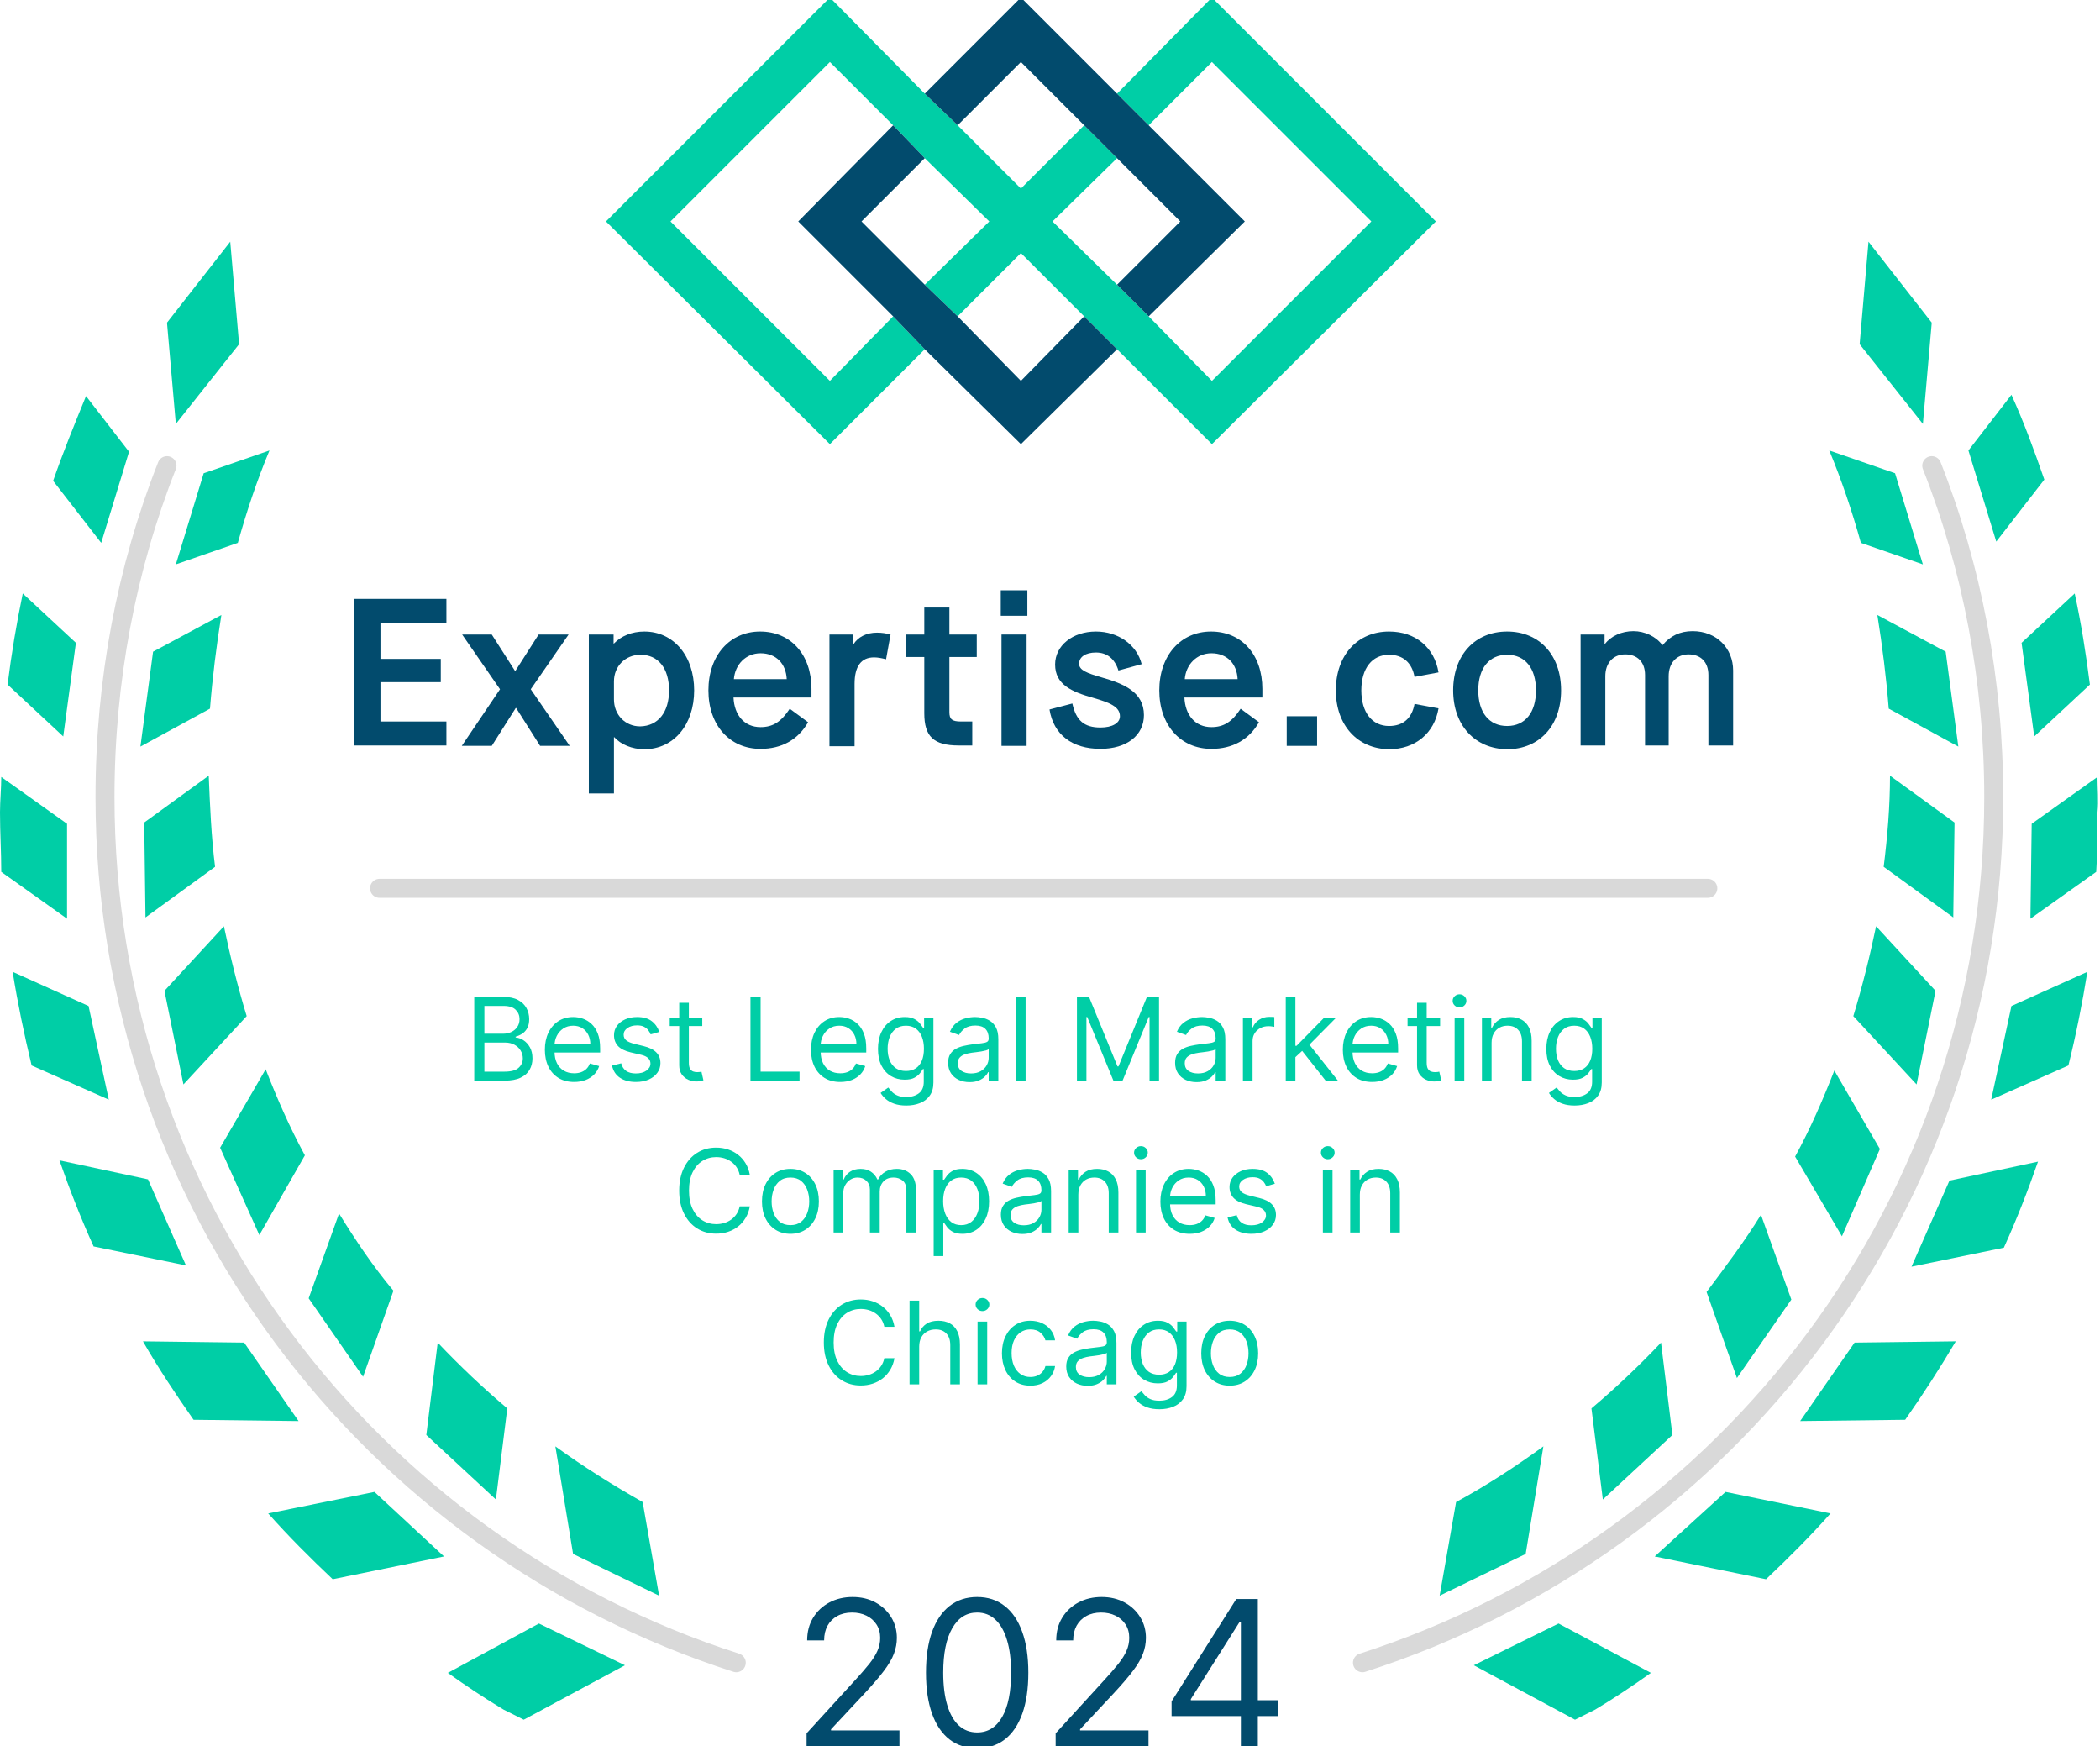 <?xml version="1.0" encoding="UTF-8"?> <svg xmlns="http://www.w3.org/2000/svg" width="332" height="276" viewBox="0 0 332 276" fill="none"><g clip-path="url(#clip0_9887_6162)"><path opacity="0.15" d="M60 140.4H270" stroke="black" stroke-width="3" stroke-linecap="round"></path><path opacity="0.15" d="M26.4 73.6C20 89.8 16.6 107.6 16.6 126C16.6 190 58.4 244.2 116.4 262.8" stroke="black" stroke-width="3" stroke-miterlimit="10" stroke-linecap="round"></path><path opacity="0.15" d="M305.4 73.6C311.8 89.8 315.2 107.6 315.2 126C315.2 190 273.4 244.2 215.4 262.8" stroke="black" stroke-width="3" stroke-miterlimit="10" stroke-linecap="round"></path><path d="M37.8 54.4L36.4 38.2L26.4 51L27.8 67L37.8 54.4Z" fill="#00CEA6"></path><path d="M20.4 71.4L13.6 62.6C11.8 67 10 71.4 8.4 76L16 85.8L20.4 71.4Z" fill="#00CEA6"></path><path d="M27.801 89.2L37.601 85.8C39.001 80.8 40.601 76 42.601 71.2L32.201 74.8L27.801 89.2Z" fill="#00CEA6"></path><path d="M11.999 101.6L3.599 93.8C2.599 98.6 1.799 103.4 1.199 108.2L9.999 116.4L11.999 101.6Z" fill="#00CEA6"></path><path d="M34.999 97.2L24.199 103L22.199 118L33.199 112C33.599 107 34.199 102.2 34.999 97.2Z" fill="#00CEA6"></path><path d="M10.6 130.2L0.2 122.8C0.2 124.6 0 126.6 0 128.4C0 131.6 0.2 134.6 0.2 137.8L10.6 145.2V130.2Z" fill="#00CEA6"></path><path d="M22.801 130L23.001 145L34.001 137C33.401 132.2 33.201 127.4 33.001 122.6L22.801 130Z" fill="#00CEA6"></path><path d="M14 159L2 153.6C2.8 158.6 3.8 163.4 5 168.4L17.2 173.8L14 159Z" fill="#00CEA6"></path><path d="M39 160.6C37.6 156 36.4 151.2 35.4 146.4L26 156.6L29 171.4L39 160.6Z" fill="#00CEA6"></path><path d="M23.4 186.4L9.4 183.4C11 188 12.8 192.6 14.8 197L29.4 200L23.4 186.4Z" fill="#00CEA6"></path><path d="M48.201 182.6C45.801 178.2 43.801 173.6 42.001 169L34.801 181.4L41.001 195.2L48.201 182.6Z" fill="#00CEA6"></path><path d="M38.6 212.2L22.6 212C25 216.2 27.8 220.4 30.6 224.4L47.2 224.6L38.6 212.2Z" fill="#00CEA6"></path><path d="M62.201 204C59.001 200.2 56.201 196 53.601 191.8L48.801 205.2L57.401 217.6L62.201 204Z" fill="#00CEA6"></path><path d="M42.4 239.2C45.6 242.8 49 246.2 52.6 249.6L70.2 246L59.2 235.8L42.4 239.2Z" fill="#00CEA6"></path><path d="M80.2 222.6C76.4 219.4 72.6 215.8 69.2 212.2L67.4 226.8L78.4 237L80.2 222.6Z" fill="#00CEA6"></path><path d="M70.801 264.4C73.601 266.4 76.601 268.4 79.601 270.2L82.801 271.8L98.801 263.2L85.201 256.6L70.801 264.4Z" fill="#00CEA6"></path><path d="M87.801 228.6L90.601 245.6L104.201 252.2L101.601 237.4C97.001 234.8 92.201 231.8 87.801 228.6Z" fill="#00CEA6"></path><path d="M305.4 51L295.4 38.2L294 54.4L304 67L305.4 51Z" fill="#00CEA6"></path><path d="M323.199 75.8C321.599 71.2 319.999 66.8 317.999 62.4L311.199 71.2L315.599 85.6L323.199 75.8Z" fill="#00CEA6"></path><path d="M303.999 89.2L299.599 74.8L289.199 71.2C291.199 76 292.799 80.8 294.199 85.8L303.999 89.2Z" fill="#00CEA6"></path><path d="M321.6 116.4L330.4 108.2C329.8 103.4 329 98.4 328 93.8L319.6 101.6L321.6 116.4Z" fill="#00CEA6"></path><path d="M298.601 112L309.601 118L307.601 103L296.801 97.2C297.601 102.2 298.201 107 298.601 112Z" fill="#00CEA6"></path><path d="M331.6 122.8L321.2 130.2L321 145.2L331.4 137.8C331.6 134.8 331.6 131.6 331.6 128.4C331.8 126.6 331.6 124.6 331.6 122.8Z" fill="#00CEA6"></path><path d="M309.001 130L298.801 122.6C298.801 127.4 298.401 132.2 297.801 137L308.801 145L309.001 130Z" fill="#00CEA6"></path><path d="M314.801 173.8L327.001 168.4C328.201 163.6 329.201 158.6 330.001 153.6L318.001 159L314.801 173.8Z" fill="#00CEA6"></path><path d="M293 160.6L303 171.4L306 156.6L296.6 146.4C295.6 151.2 294.4 156 293 160.6Z" fill="#00CEA6"></path><path d="M302.199 200.2L316.799 197.2C318.799 192.8 320.599 188.2 322.199 183.6L308.199 186.6L302.199 200.2Z" fill="#00CEA6"></path><path d="M297.201 181.6L290.001 169.2C288.201 173.8 286.201 178.4 283.801 182.8L291.201 195.4L297.201 181.6Z" fill="#00CEA6"></path><path d="M284.6 224.6L301.2 224.4C304 220.4 306.6 216.4 309.2 212L293.2 212.2L284.6 224.6Z" fill="#00CEA6"></path><path d="M283.201 205.4L278.401 192C275.801 196.2 272.801 200.2 269.801 204.2L274.601 217.8L283.201 205.4Z" fill="#00CEA6"></path><path d="M261.6 246L279.2 249.6C282.8 246.2 286.2 242.8 289.4 239.2L272.8 235.8L261.6 246Z" fill="#00CEA6"></path><path d="M253.4 237L264.4 226.8L262.6 212.2C259.2 215.8 255.4 219.4 251.6 222.6L253.4 237Z" fill="#00CEA6"></path><path d="M233 263.2L249 271.8L252.2 270.2C255.2 268.4 258.2 266.4 261 264.4L246.4 256.6L233 263.2Z" fill="#00CEA6"></path><path d="M244 228.6C239.6 231.8 235 234.8 230.2 237.4L227.6 252.2L241.2 245.6L244 228.6Z" fill="#00CEA6"></path><path d="M227.001 35L191.601 -0.4L176.601 14.8L181.601 19.8L191.601 9.8L216.801 35L191.601 60.2L181.601 50L176.601 45L166.401 35L176.601 25L171.401 19.8L161.401 29.8L151.401 19.8L146.201 14.8L131.201 -0.4L95.801 35L131.201 70.2L146.201 55.2L141.201 50L131.201 60.2L106.001 35L131.201 9.8L141.201 19.8L146.201 25L156.401 35L146.201 45L151.401 50L161.401 40L171.401 50L176.601 55.2L191.601 70.2L227.001 35Z" fill="#00CEA6"></path><path d="M161.401 9.8L171.401 19.8L176.601 25L186.601 35L176.601 45L181.601 50L196.801 35L181.601 19.8L176.601 14.8L161.401 -0.4L146.201 14.8L151.401 19.8L161.401 9.8ZM171.401 50L161.401 60.2L151.401 50L146.201 45L136.201 35L146.201 25L141.201 19.8L126.201 35L141.201 50L146.201 55.2L161.401 70.2L176.601 55.2L171.401 50Z" fill="#024B6D"></path><path d="M56 94.658H70.575V98.449H60.148V104.139H69.686V107.812H60.148V114.034H70.575V117.826H56" fill="#024B6D"></path><path d="M79.049 108.937L73.063 100.287H77.746L81.419 106.035H81.48L85.153 100.287H89.894L83.908 108.937L90.072 117.886H85.389L81.598 111.9H81.537L77.746 117.886H73.006" fill="#024B6D"></path><path d="M105.774 109.115C105.774 105.62 104.054 103.486 101.27 103.486C98.839 103.486 97.061 105.324 97.061 107.694V110.537C97.061 112.967 98.839 114.805 101.209 114.805C104.054 114.745 105.774 112.553 105.774 109.115ZM93.092 100.287H97.004V101.708H97.061C98.189 100.523 99.906 99.813 101.862 99.813C106.485 99.813 109.744 103.664 109.744 109.115C109.744 114.566 106.485 118.418 101.862 118.418C99.906 118.418 98.128 117.647 97.122 116.522H97.061V125.411H93.092" fill="#024B6D"></path><path d="M124.379 107.338C124.261 104.907 122.719 103.25 120.231 103.25C117.921 103.25 116.201 105.028 116.023 107.338H124.379ZM111.996 109.115C111.996 103.604 115.373 99.813 120.171 99.813C125.032 99.813 128.291 103.486 128.291 108.879V110.24H115.965C116.083 113.027 117.683 114.923 120.231 114.923C122.187 114.923 123.49 114.092 124.854 112.018L127.756 114.152C126.157 116.937 123.551 118.36 120.231 118.36C115.373 118.36 111.996 114.627 111.996 109.115Z" fill="#024B6D"></path><path d="M131.133 100.287H134.867V101.827H134.927C135.637 100.702 136.941 99.991 138.658 99.991C139.429 99.991 140.14 100.109 140.792 100.287L140.082 104.197C139.371 104.019 138.779 103.9 138.186 103.9C136.17 103.9 135.103 105.264 135.103 108.109V117.944H131.133" fill="#024B6D"></path><path d="M150.094 103.843V112.553C150.094 113.678 150.509 114.034 151.933 114.034H153.71V117.825H151.576C147.606 117.825 146.125 116.404 146.125 112.731V103.843H143.223V100.287H146.125V96.019H150.094V100.287H154.421V103.843" fill="#024B6D"></path><path d="M158.333 100.287H162.302V117.886H158.333V100.287ZM158.215 93.295H162.42V97.325H158.215V93.295Z" fill="#024B6D"></path><path d="M165.92 112.136L169.532 111.189C170.124 113.856 171.37 114.983 173.976 114.983C175.872 114.983 177.056 114.27 177.056 113.205C177.056 111.724 175.518 111.071 172.852 110.301C169.474 109.354 166.808 108.227 166.808 105.025C166.808 102.063 169.532 99.813 173.266 99.813C176.76 99.813 179.724 101.887 180.494 104.968L176.82 105.974C176.228 104.079 174.982 103.13 173.266 103.13C171.606 103.13 170.6 103.84 170.6 104.907C170.6 105.914 171.844 106.389 174.094 107.041C177.65 108.048 180.85 109.354 180.85 113.025C180.85 116.226 178.124 118.358 173.976 118.358C169.474 118.358 166.57 116.108 165.92 112.136Z" fill="#024B6D"></path><path d="M195.663 107.338C195.545 104.907 194.005 103.25 191.515 103.25C189.205 103.25 187.485 105.028 187.307 107.338H195.663ZM183.279 109.115C183.279 103.604 186.657 99.813 191.455 99.813C196.317 99.813 199.575 103.486 199.575 108.879V110.24H187.251C187.367 113.027 188.967 114.923 191.515 114.923C193.471 114.923 194.775 114.092 196.139 112.018L199.041 114.152C197.441 116.937 194.835 118.36 191.515 118.36C186.657 118.36 183.279 114.627 183.279 109.115Z" fill="#024B6D"></path><path d="M203.426 117.886H208.226V113.203H203.426V117.886Z" fill="#024B6D"></path><path d="M211.189 109.115C211.189 103.546 214.625 99.813 219.601 99.813C223.811 99.813 226.773 102.361 227.423 106.271L223.631 106.981C223.217 104.731 221.793 103.486 219.601 103.486C216.935 103.486 215.219 105.62 215.219 109.115C215.219 112.611 216.935 114.745 219.601 114.745C221.855 114.745 223.217 113.499 223.631 111.25L227.423 111.96C226.773 115.87 223.749 118.418 219.601 118.418C214.625 118.36 211.189 114.627 211.189 109.115Z" fill="#024B6D"></path><path d="M242.83 109.115C242.83 105.62 241.114 103.486 238.268 103.486C235.424 103.486 233.706 105.62 233.706 109.115C233.706 112.611 235.424 114.745 238.268 114.745C241.114 114.745 242.83 112.611 242.83 109.115ZM229.736 109.115C229.736 103.546 233.172 99.813 238.268 99.813C243.366 99.813 246.8 103.546 246.8 109.115C246.8 114.684 243.366 118.418 238.268 118.418C233.172 118.36 229.736 114.627 229.736 109.115Z" fill="#024B6D"></path><path d="M249.943 100.287H253.675V101.769H253.737C254.683 100.523 256.403 99.753 258.237 99.753C260.015 99.753 261.793 100.584 262.801 101.945H262.861C264.045 100.523 265.587 99.753 267.601 99.753C271.393 99.753 274.001 102.479 274.001 105.974V117.826H270.089V106.685C270.089 104.611 268.847 103.426 266.949 103.426C265.053 103.426 263.809 104.789 263.809 106.863V117.826H260.075V106.685C260.075 104.611 258.831 103.426 256.935 103.426C255.039 103.426 253.793 104.789 253.793 106.863V117.826H249.885V100.287" fill="#024B6D"></path><path d="M74.977 170.8V157.564H79.604C80.526 157.564 81.287 157.723 81.886 158.042C82.484 158.357 82.93 158.781 83.223 159.315C83.516 159.845 83.663 160.433 83.663 161.08C83.663 161.648 83.562 162.118 83.359 162.489C83.161 162.859 82.898 163.152 82.571 163.368C82.248 163.583 81.896 163.742 81.517 163.846V163.975C81.922 164.001 82.329 164.143 82.739 164.402C83.148 164.66 83.491 165.031 83.766 165.513C84.042 165.996 84.18 166.586 84.18 167.284C84.18 167.948 84.029 168.545 83.728 169.075C83.426 169.604 82.95 170.025 82.299 170.335C81.649 170.645 80.802 170.8 79.759 170.8H74.977ZM76.579 169.378H79.759C80.806 169.378 81.549 169.176 81.989 168.771C82.433 168.361 82.655 167.866 82.655 167.284C82.655 166.836 82.54 166.422 82.312 166.043C82.084 165.66 81.758 165.354 81.336 165.126C80.914 164.893 80.414 164.777 79.837 164.777H76.579V169.378ZM76.579 163.381H79.552C80.035 163.381 80.47 163.286 80.858 163.096C81.25 162.907 81.56 162.639 81.789 162.295C82.021 161.95 82.138 161.545 82.138 161.08C82.138 160.498 81.935 160.005 81.53 159.6C81.125 159.19 80.483 158.986 79.604 158.986H76.579V163.381Z" fill="#00CEA6"></path><path d="M90.769 171.007C89.812 171.007 88.987 170.796 88.294 170.374C87.604 169.947 87.072 169.352 86.697 168.59C86.327 167.823 86.141 166.931 86.141 165.914C86.141 164.897 86.327 164.001 86.697 163.225C87.072 162.446 87.594 161.838 88.261 161.403C88.934 160.963 89.718 160.744 90.614 160.744C91.131 160.744 91.642 160.83 92.146 161.002C92.65 161.174 93.109 161.455 93.522 161.842C93.936 162.226 94.266 162.734 94.511 163.368C94.757 164.001 94.88 164.781 94.88 165.707V166.354H87.227V165.035H93.328C93.328 164.475 93.216 163.975 92.992 163.536C92.773 163.096 92.458 162.749 92.049 162.495C91.644 162.241 91.165 162.114 90.614 162.114C90.006 162.114 89.481 162.265 89.037 162.566C88.597 162.863 88.259 163.251 88.022 163.73C87.785 164.208 87.667 164.721 87.667 165.268V166.147C87.667 166.896 87.796 167.532 88.055 168.053C88.317 168.57 88.681 168.965 89.147 169.236C89.612 169.503 90.153 169.637 90.769 169.637C91.17 169.637 91.532 169.581 91.855 169.469C92.182 169.352 92.465 169.18 92.701 168.952C92.939 168.719 93.122 168.43 93.251 168.086L94.725 168.499C94.569 168.999 94.309 169.439 93.942 169.818C93.576 170.193 93.124 170.486 92.585 170.697C92.047 170.904 91.441 171.007 90.769 171.007Z" fill="#00CEA6"></path><path d="M104.232 163.096L102.861 163.484C102.775 163.256 102.648 163.034 102.48 162.818C102.316 162.599 102.092 162.418 101.808 162.275C101.524 162.133 101.16 162.062 100.716 162.062C100.108 162.062 99.602 162.202 99.197 162.482C98.796 162.758 98.596 163.109 98.596 163.536C98.596 163.915 98.734 164.214 99.01 164.434C99.285 164.654 99.716 164.837 100.302 164.983L101.776 165.345C102.663 165.561 103.325 165.89 103.76 166.334C104.195 166.774 104.413 167.34 104.413 168.034C104.413 168.603 104.249 169.111 103.921 169.559C103.598 170.007 103.146 170.361 102.564 170.619C101.982 170.878 101.306 171.007 100.535 171.007C99.522 171.007 98.684 170.787 98.021 170.348C97.357 169.908 96.937 169.266 96.76 168.422L98.208 168.06C98.346 168.594 98.607 168.995 98.99 169.262C99.378 169.529 99.884 169.663 100.509 169.663C101.22 169.663 101.784 169.512 102.202 169.21C102.624 168.904 102.836 168.538 102.836 168.112C102.836 167.767 102.715 167.478 102.474 167.245C102.232 167.008 101.862 166.832 101.362 166.715L99.707 166.328C98.798 166.112 98.13 165.778 97.704 165.326C97.282 164.869 97.071 164.298 97.071 163.613C97.071 163.053 97.228 162.558 97.542 162.127C97.861 161.696 98.294 161.358 98.841 161.112C99.393 160.866 100.018 160.744 100.716 160.744C101.698 160.744 102.469 160.959 103.03 161.39C103.594 161.821 103.995 162.39 104.232 163.096Z" fill="#00CEA6"></path><path d="M111.026 160.873V162.165H105.881V160.873H111.026ZM107.381 158.494H108.906V167.956C108.906 168.387 108.969 168.71 109.093 168.926C109.223 169.137 109.386 169.279 109.585 169.352C109.787 169.421 110 169.456 110.225 169.456C110.393 169.456 110.53 169.447 110.638 169.43C110.746 169.408 110.832 169.391 110.897 169.378L111.207 170.748C111.103 170.787 110.959 170.826 110.774 170.865C110.589 170.908 110.354 170.929 110.069 170.929C109.639 170.929 109.216 170.837 108.803 170.651C108.393 170.466 108.053 170.184 107.781 169.805C107.514 169.426 107.381 168.947 107.381 168.37V158.494Z" fill="#00CEA6"></path><path d="M118.646 170.8V157.564H120.249V169.378H126.402V170.8H118.646Z" fill="#00CEA6"></path><path d="M132.839 171.007C131.882 171.007 131.057 170.796 130.363 170.374C129.674 169.947 129.142 169.352 128.767 168.59C128.397 167.823 128.211 166.931 128.211 165.914C128.211 164.897 128.397 164.001 128.767 163.225C129.142 162.446 129.663 161.838 130.331 161.403C131.003 160.963 131.787 160.744 132.684 160.744C133.201 160.744 133.711 160.83 134.215 161.002C134.72 161.174 135.178 161.455 135.592 161.842C136.006 162.226 136.335 162.734 136.581 163.368C136.827 164.001 136.949 164.781 136.949 165.707V166.354H129.297V165.035H135.398C135.398 164.475 135.286 163.975 135.062 163.536C134.842 163.096 134.528 162.749 134.118 162.495C133.713 162.241 133.235 162.114 132.684 162.114C132.076 162.114 131.55 162.265 131.107 162.566C130.667 162.863 130.329 163.251 130.092 163.73C129.855 164.208 129.737 164.721 129.737 165.268V166.147C129.737 166.896 129.866 167.532 130.124 168.053C130.387 168.57 130.751 168.965 131.217 169.236C131.682 169.503 132.223 169.637 132.839 169.637C133.24 169.637 133.601 169.581 133.925 169.469C134.252 169.352 134.534 169.18 134.771 168.952C135.008 168.719 135.191 168.43 135.321 168.086L136.794 168.499C136.639 168.999 136.378 169.439 136.012 169.818C135.646 170.193 135.194 170.486 134.655 170.697C134.116 170.904 133.511 171.007 132.839 171.007Z" fill="#00CEA6"></path><path d="M143.277 174.73C142.54 174.73 141.906 174.635 141.377 174.445C140.847 174.26 140.405 174.014 140.052 173.709C139.703 173.407 139.425 173.084 139.218 172.739L140.433 171.886C140.571 172.067 140.745 172.274 140.956 172.506C141.168 172.743 141.456 172.948 141.822 173.12C142.193 173.297 142.678 173.385 143.277 173.385C144.078 173.385 144.739 173.191 145.261 172.804C145.782 172.416 146.043 171.808 146.043 170.981V168.965H145.914C145.802 169.146 145.642 169.37 145.435 169.637C145.233 169.9 144.94 170.134 144.556 170.341C144.177 170.544 143.664 170.645 143.018 170.645C142.217 170.645 141.497 170.455 140.859 170.076C140.226 169.697 139.724 169.146 139.354 168.422C138.987 167.698 138.804 166.819 138.804 165.785C138.804 164.768 138.983 163.883 139.341 163.128C139.698 162.37 140.196 161.784 140.834 161.371C141.471 160.953 142.208 160.744 143.044 160.744C143.69 160.744 144.203 160.851 144.582 161.067C144.966 161.278 145.259 161.519 145.461 161.791C145.668 162.058 145.827 162.278 145.939 162.45H146.095V160.873H147.568V171.085C147.568 171.938 147.374 172.631 146.986 173.166C146.603 173.704 146.086 174.098 145.435 174.348C144.789 174.603 144.069 174.73 143.277 174.73ZM143.225 169.275C143.837 169.275 144.354 169.135 144.776 168.855C145.198 168.575 145.519 168.172 145.739 167.646C145.959 167.121 146.069 166.491 146.069 165.759C146.069 165.044 145.961 164.412 145.746 163.865C145.53 163.318 145.211 162.889 144.789 162.579C144.367 162.269 143.845 162.114 143.225 162.114C142.579 162.114 142.04 162.278 141.609 162.605C141.183 162.932 140.862 163.372 140.646 163.923C140.435 164.475 140.329 165.087 140.329 165.759C140.329 166.448 140.437 167.058 140.653 167.588C140.872 168.114 141.196 168.527 141.622 168.829C142.053 169.126 142.587 169.275 143.225 169.275Z" fill="#00CEA6"></path><path d="M153.281 171.033C152.652 171.033 152.082 170.914 151.569 170.677C151.056 170.436 150.649 170.089 150.347 169.637C150.046 169.18 149.895 168.629 149.895 167.982C149.895 167.413 150.007 166.952 150.231 166.599C150.455 166.242 150.754 165.961 151.129 165.759C151.504 165.556 151.918 165.406 152.37 165.307C152.827 165.203 153.286 165.121 153.747 165.061C154.35 164.983 154.839 164.925 155.214 164.886C155.593 164.843 155.869 164.772 156.041 164.673C156.218 164.574 156.306 164.402 156.306 164.156V164.104C156.306 163.467 156.132 162.971 155.783 162.618C155.438 162.265 154.914 162.088 154.212 162.088C153.484 162.088 152.913 162.247 152.499 162.566C152.086 162.885 151.795 163.225 151.627 163.587L150.179 163.07C150.438 162.467 150.782 161.997 151.213 161.661C151.648 161.321 152.122 161.084 152.635 160.95C153.152 160.813 153.661 160.744 154.16 160.744C154.479 160.744 154.846 160.782 155.259 160.86C155.677 160.933 156.08 161.086 156.468 161.319C156.86 161.551 157.185 161.903 157.444 162.372C157.702 162.842 157.831 163.471 157.831 164.26V170.8H156.306V169.456H156.229C156.125 169.671 155.953 169.902 155.712 170.147C155.47 170.393 155.149 170.602 154.749 170.774C154.348 170.947 153.859 171.033 153.281 171.033ZM153.514 169.663C154.117 169.663 154.626 169.544 155.039 169.307C155.457 169.07 155.772 168.764 155.983 168.389C156.198 168.015 156.306 167.62 156.306 167.207V165.811C156.242 165.888 156.099 165.959 155.88 166.024C155.664 166.084 155.414 166.138 155.13 166.186C154.85 166.229 154.576 166.267 154.309 166.302C154.046 166.332 153.833 166.358 153.669 166.379C153.273 166.431 152.902 166.515 152.558 166.631C152.217 166.743 151.941 166.914 151.73 167.142C151.524 167.366 151.42 167.672 151.42 168.06C151.42 168.59 151.616 168.99 152.008 169.262C152.405 169.529 152.907 169.663 153.514 169.663Z" fill="#00CEA6"></path><path d="M162.141 157.564V170.8H160.615V157.564H162.141Z" fill="#00CEA6"></path><path d="M170.26 157.564H172.173L176.671 168.551H176.826L181.325 157.564H183.238V170.8H181.738V160.744H181.609L177.473 170.8H176.025L171.889 160.744H171.759V170.8H170.26V157.564Z" fill="#00CEA6"></path><path d="M189.166 171.033C188.537 171.033 187.966 170.914 187.453 170.677C186.941 170.436 186.533 170.089 186.232 169.637C185.93 169.18 185.779 168.629 185.779 167.982C185.779 167.413 185.891 166.952 186.115 166.599C186.34 166.242 186.639 165.961 187.014 165.759C187.389 165.556 187.802 165.406 188.255 165.307C188.711 165.203 189.17 165.121 189.631 165.061C190.235 164.983 190.724 164.925 191.099 164.886C191.478 164.843 191.753 164.772 191.926 164.673C192.102 164.574 192.191 164.402 192.191 164.156V164.104C192.191 163.467 192.016 162.971 191.667 162.618C191.323 162.265 190.799 162.088 190.097 162.088C189.369 162.088 188.798 162.247 188.384 162.566C187.97 162.885 187.68 163.225 187.512 163.587L186.064 163.07C186.322 162.467 186.667 161.997 187.098 161.661C187.533 161.321 188.007 161.084 188.52 160.95C189.037 160.813 189.545 160.744 190.045 160.744C190.364 160.744 190.73 160.782 191.144 160.86C191.562 160.933 191.965 161.086 192.352 161.319C192.744 161.551 193.07 161.903 193.328 162.372C193.587 162.842 193.716 163.471 193.716 164.26V170.8H192.191V169.456H192.113C192.01 169.671 191.837 169.902 191.596 170.147C191.355 170.393 191.034 170.602 190.633 170.774C190.232 170.947 189.743 171.033 189.166 171.033ZM189.399 169.663C190.002 169.663 190.51 169.544 190.924 169.307C191.342 169.07 191.656 168.764 191.868 168.389C192.083 168.015 192.191 167.62 192.191 167.207V165.811C192.126 165.888 191.984 165.959 191.764 166.024C191.549 166.084 191.299 166.138 191.014 166.186C190.734 166.229 190.461 166.267 190.194 166.302C189.931 166.332 189.718 166.358 189.554 166.379C189.157 166.431 188.787 166.515 188.442 166.631C188.102 166.743 187.826 166.914 187.615 167.142C187.408 167.366 187.305 167.672 187.305 168.06C187.305 168.59 187.501 168.99 187.893 169.262C188.289 169.529 188.791 169.663 189.399 169.663Z" fill="#00CEA6"></path><path d="M196.5 170.8V160.873H197.974V162.372H198.077C198.258 161.881 198.585 161.483 199.059 161.177C199.533 160.871 200.068 160.718 200.662 160.718C200.774 160.718 200.914 160.72 201.082 160.724C201.25 160.729 201.377 160.735 201.464 160.744V162.295C201.412 162.282 201.293 162.262 201.108 162.237C200.927 162.206 200.735 162.191 200.533 162.191C200.05 162.191 199.62 162.293 199.24 162.495C198.866 162.693 198.568 162.969 198.348 163.322C198.133 163.671 198.025 164.07 198.025 164.518V170.8H196.5Z" fill="#00CEA6"></path><path d="M204.694 167.181L204.668 165.294H204.978L209.321 160.873H211.208L206.581 165.552H206.452L204.694 167.181ZM203.272 170.8V157.564H204.797V170.8H203.272ZM209.58 170.8L205.702 165.888L206.788 164.828L211.519 170.8H209.58Z" fill="#00CEA6"></path><path d="M216.925 171.007C215.968 171.007 215.143 170.796 214.45 170.374C213.76 169.947 213.228 169.352 212.853 168.59C212.483 167.823 212.297 166.931 212.297 165.914C212.297 164.897 212.483 164.001 212.853 163.225C213.228 162.446 213.749 161.838 214.417 161.403C215.089 160.963 215.874 160.744 216.77 160.744C217.287 160.744 217.797 160.83 218.302 161.002C218.806 161.174 219.265 161.455 219.678 161.842C220.092 162.226 220.421 162.734 220.667 163.368C220.913 164.001 221.035 164.781 221.035 165.707V166.354H213.383V165.035H219.484C219.484 164.475 219.372 163.975 219.148 163.536C218.928 163.096 218.614 162.749 218.205 162.495C217.8 162.241 217.321 162.114 216.77 162.114C216.162 162.114 215.637 162.265 215.193 162.566C214.753 162.863 214.415 163.251 214.178 163.73C213.941 164.208 213.823 164.721 213.823 165.268V166.147C213.823 166.896 213.952 167.532 214.21 168.053C214.473 168.57 214.837 168.965 215.303 169.236C215.768 169.503 216.309 169.637 216.925 169.637C217.326 169.637 217.688 169.581 218.011 169.469C218.338 169.352 218.62 169.18 218.857 168.952C219.094 168.719 219.277 168.43 219.407 168.086L220.88 168.499C220.725 168.999 220.465 169.439 220.098 169.818C219.732 170.193 219.28 170.486 218.741 170.697C218.202 170.904 217.597 171.007 216.925 171.007Z" fill="#00CEA6"></path><path d="M227.673 160.873V162.165H222.528V160.873H227.673ZM224.028 158.494H225.553V167.956C225.553 168.387 225.616 168.71 225.741 168.926C225.87 169.137 226.034 169.279 226.232 169.352C226.434 169.421 226.648 169.456 226.872 169.456C227.04 169.456 227.177 169.447 227.285 169.43C227.393 169.408 227.479 169.391 227.544 169.378L227.854 170.748C227.751 170.787 227.606 170.826 227.421 170.865C227.236 170.908 227.001 170.929 226.716 170.929C226.286 170.929 225.863 170.837 225.45 170.651C225.04 170.466 224.7 170.184 224.429 169.805C224.161 169.426 224.028 168.947 224.028 168.37V158.494Z" fill="#00CEA6"></path><path d="M229.967 170.8V160.873H231.493V170.8H229.967ZM230.743 159.218C230.446 159.218 230.189 159.117 229.974 158.915C229.763 158.712 229.657 158.469 229.657 158.184C229.657 157.9 229.763 157.656 229.974 157.454C230.189 157.251 230.446 157.15 230.743 157.15C231.04 157.15 231.294 157.251 231.506 157.454C231.721 157.656 231.829 157.9 231.829 158.184C231.829 158.469 231.721 158.712 231.506 158.915C231.294 159.117 231.04 159.218 230.743 159.218Z" fill="#00CEA6"></path><path d="M235.812 164.828V170.8H234.286V160.873H235.76V162.424H235.889C236.122 161.92 236.475 161.515 236.949 161.209C237.423 160.899 238.035 160.744 238.785 160.744C239.457 160.744 240.045 160.881 240.549 161.157C241.053 161.429 241.445 161.842 241.725 162.398C242.005 162.95 242.145 163.648 242.145 164.492V170.8H240.62V164.596C240.62 163.816 240.418 163.208 240.013 162.773C239.608 162.334 239.052 162.114 238.345 162.114C237.858 162.114 237.423 162.219 237.04 162.43C236.66 162.642 236.361 162.95 236.141 163.355C235.921 163.76 235.812 164.251 235.812 164.828Z" fill="#00CEA6"></path><path d="M248.94 174.73C248.203 174.73 247.57 174.635 247.04 174.445C246.51 174.26 246.068 174.014 245.715 173.709C245.366 173.407 245.088 173.084 244.881 172.739L246.096 171.886C246.234 172.067 246.408 172.274 246.62 172.506C246.831 172.743 247.119 172.948 247.486 173.12C247.856 173.297 248.341 173.385 248.94 173.385C249.741 173.385 250.403 173.191 250.924 172.804C251.445 172.416 251.706 171.808 251.706 170.981V168.965H251.577C251.465 169.146 251.305 169.37 251.098 169.637C250.896 169.9 250.603 170.134 250.219 170.341C249.84 170.544 249.328 170.645 248.681 170.645C247.88 170.645 247.16 170.455 246.523 170.076C245.889 169.697 245.387 169.146 245.017 168.422C244.65 167.698 244.467 166.819 244.467 165.785C244.467 164.768 244.646 163.883 245.004 163.128C245.361 162.37 245.859 161.784 246.497 161.371C247.134 160.953 247.871 160.744 248.707 160.744C249.353 160.744 249.866 160.851 250.245 161.067C250.629 161.278 250.922 161.519 251.124 161.791C251.331 162.058 251.49 162.278 251.603 162.45H251.758V160.873H253.231V171.085C253.231 171.938 253.037 172.631 252.65 173.166C252.266 173.704 251.749 174.098 251.098 174.348C250.452 174.603 249.733 174.73 248.94 174.73ZM248.888 169.275C249.5 169.275 250.017 169.135 250.439 168.855C250.861 168.575 251.182 168.172 251.402 167.646C251.622 167.121 251.732 166.491 251.732 165.759C251.732 165.044 251.624 164.412 251.409 163.865C251.193 163.318 250.874 162.889 250.452 162.579C250.03 162.269 249.508 162.114 248.888 162.114C248.242 162.114 247.703 162.278 247.272 162.605C246.846 162.932 246.525 163.372 246.309 163.923C246.098 164.475 245.993 165.087 245.993 165.759C245.993 166.448 246.1 167.058 246.316 167.588C246.535 168.114 246.859 168.527 247.285 168.829C247.716 169.126 248.25 169.275 248.888 169.275Z" fill="#00CEA6"></path><path d="M118.546 185.7H116.944C116.849 185.239 116.683 184.834 116.446 184.485C116.213 184.136 115.929 183.843 115.593 183.606C115.261 183.365 114.893 183.184 114.488 183.063C114.083 182.943 113.66 182.882 113.221 182.882C112.419 182.882 111.693 183.085 111.043 183.49C110.397 183.895 109.882 184.492 109.498 185.28C109.119 186.069 108.929 187.036 108.929 188.182C108.929 189.328 109.119 190.295 109.498 191.084C109.882 191.872 110.397 192.469 111.043 192.874C111.693 193.279 112.419 193.482 113.221 193.482C113.66 193.482 114.083 193.421 114.488 193.301C114.893 193.18 115.261 193.001 115.593 192.764C115.929 192.523 116.213 192.228 116.446 191.879C116.683 191.526 116.849 191.121 116.944 190.664H118.546C118.426 191.34 118.206 191.946 117.887 192.48C117.568 193.014 117.172 193.469 116.698 193.844C116.224 194.214 115.692 194.496 115.102 194.69C114.516 194.884 113.889 194.981 113.221 194.981C112.092 194.981 111.088 194.705 110.209 194.154C109.33 193.602 108.639 192.818 108.134 191.801C107.63 190.784 107.378 189.578 107.378 188.182C107.378 186.786 107.63 185.58 108.134 184.563C108.639 183.546 109.33 182.762 110.209 182.21C111.088 181.659 112.092 181.383 113.221 181.383C113.889 181.383 114.516 181.48 115.102 181.674C115.692 181.868 116.224 182.152 116.698 182.527C117.172 182.897 117.568 183.35 117.887 183.884C118.206 184.414 118.426 185.019 118.546 185.7Z" fill="#00CEA6"></path><path d="M124.963 195.007C124.066 195.007 123.28 194.794 122.604 194.367C121.931 193.941 121.406 193.344 121.027 192.577C120.652 191.81 120.464 190.914 120.464 189.888C120.464 188.854 120.652 187.951 121.027 187.18C121.406 186.409 121.931 185.81 122.604 185.383C123.28 184.957 124.066 184.744 124.963 184.744C125.859 184.744 126.643 184.957 127.315 185.383C127.992 185.81 128.517 186.409 128.892 187.18C129.271 187.951 129.461 188.854 129.461 189.888C129.461 190.914 129.271 191.81 128.892 192.577C128.517 193.344 127.992 193.941 127.315 194.367C126.643 194.794 125.859 195.007 124.963 195.007ZM124.963 193.637C125.643 193.637 126.204 193.462 126.643 193.113C127.083 192.764 127.408 192.305 127.619 191.737C127.83 191.168 127.936 190.552 127.936 189.888C127.936 189.225 127.83 188.606 127.619 188.033C127.408 187.46 127.083 186.997 126.643 186.644C126.204 186.29 125.643 186.114 124.963 186.114C124.282 186.114 123.722 186.29 123.282 186.644C122.843 186.997 122.517 187.46 122.306 188.033C122.095 188.606 121.99 189.225 121.99 189.888C121.99 190.552 122.095 191.168 122.306 191.737C122.517 192.305 122.843 192.764 123.282 193.113C123.722 193.462 124.282 193.637 124.963 193.637Z" fill="#00CEA6"></path><path d="M131.789 194.8V184.873H133.263V186.424H133.392C133.599 185.894 133.933 185.483 134.394 185.19C134.855 184.892 135.409 184.744 136.055 184.744C136.71 184.744 137.255 184.892 137.69 185.19C138.13 185.483 138.472 185.894 138.718 186.424H138.821C139.075 185.911 139.457 185.504 139.965 185.202C140.473 184.897 141.083 184.744 141.794 184.744C142.682 184.744 143.408 185.022 143.972 185.577C144.537 186.129 144.819 186.988 144.819 188.156V194.8H143.294V188.156C143.294 187.424 143.093 186.9 142.692 186.586C142.292 186.271 141.82 186.114 141.277 186.114C140.579 186.114 140.038 186.325 139.655 186.747C139.271 187.165 139.08 187.695 139.08 188.337V194.8H137.528V188.001C137.528 187.437 137.345 186.982 136.979 186.637C136.613 186.288 136.141 186.114 135.564 186.114C135.167 186.114 134.797 186.219 134.452 186.43C134.112 186.642 133.836 186.935 133.625 187.309C133.418 187.68 133.315 188.109 133.315 188.596V194.8H131.789Z" fill="#00CEA6"></path><path d="M147.608 198.523V184.873H149.081V186.45H149.262C149.374 186.278 149.529 186.058 149.728 185.791C149.93 185.519 150.219 185.278 150.594 185.067C150.973 184.851 151.485 184.744 152.132 184.744C152.968 184.744 153.704 184.953 154.342 185.371C154.98 185.788 155.478 186.381 155.835 187.148C156.193 187.915 156.372 188.82 156.372 189.862C156.372 190.914 156.193 191.825 155.835 192.596C155.478 193.363 154.982 193.958 154.349 194.38C153.715 194.798 152.985 195.007 152.158 195.007C151.52 195.007 151.009 194.901 150.626 194.69C150.242 194.475 149.947 194.231 149.74 193.96C149.534 193.684 149.374 193.456 149.262 193.275H149.133V198.523H147.608ZM149.107 189.837C149.107 190.586 149.217 191.248 149.437 191.821C149.656 192.389 149.977 192.835 150.4 193.159C150.822 193.477 151.339 193.637 151.951 193.637C152.589 193.637 153.121 193.469 153.547 193.133C153.978 192.792 154.301 192.336 154.517 191.763C154.736 191.185 154.846 190.543 154.846 189.837C154.846 189.138 154.739 188.509 154.523 187.949C154.312 187.385 153.991 186.939 153.56 186.611C153.134 186.28 152.597 186.114 151.951 186.114C151.33 186.114 150.809 186.271 150.387 186.586C149.965 186.896 149.646 187.331 149.43 187.891C149.215 188.447 149.107 189.095 149.107 189.837Z" fill="#00CEA6"></path><path d="M161.62 195.033C160.99 195.033 160.42 194.914 159.907 194.677C159.394 194.436 158.987 194.089 158.685 193.637C158.384 193.18 158.233 192.629 158.233 191.982C158.233 191.414 158.345 190.952 158.569 190.599C158.793 190.242 159.093 189.961 159.467 189.759C159.842 189.556 160.256 189.406 160.708 189.307C161.165 189.203 161.624 189.121 162.085 189.061C162.688 188.983 163.177 188.925 163.552 188.886C163.931 188.843 164.207 188.772 164.379 188.673C164.556 188.574 164.644 188.402 164.644 188.156V188.104C164.644 187.467 164.47 186.971 164.121 186.618C163.776 186.265 163.253 186.088 162.55 186.088C161.822 186.088 161.251 186.247 160.838 186.566C160.424 186.885 160.133 187.225 159.965 187.587L158.517 187.07C158.776 186.467 159.121 185.997 159.551 185.661C159.987 185.321 160.461 185.084 160.973 184.95C161.49 184.813 161.999 184.744 162.499 184.744C162.817 184.744 163.184 184.782 163.597 184.86C164.015 184.933 164.418 185.086 164.806 185.319C165.198 185.551 165.523 185.903 165.782 186.372C166.04 186.842 166.17 187.471 166.17 188.26V194.8H164.644V193.456H164.567C164.463 193.671 164.291 193.902 164.05 194.147C163.808 194.393 163.487 194.602 163.087 194.774C162.686 194.947 162.197 195.033 161.62 195.033ZM161.852 193.663C162.455 193.663 162.964 193.544 163.378 193.307C163.795 193.07 164.11 192.764 164.321 192.389C164.537 192.015 164.644 191.62 164.644 191.207V189.811C164.58 189.888 164.437 189.959 164.218 190.024C164.002 190.084 163.752 190.138 163.468 190.186C163.188 190.229 162.914 190.267 162.647 190.302C162.384 190.332 162.171 190.358 162.007 190.379C161.611 190.431 161.24 190.515 160.896 190.631C160.555 190.743 160.28 190.914 160.068 191.142C159.862 191.366 159.758 191.672 159.758 192.06C159.758 192.59 159.954 192.99 160.346 193.262C160.743 193.529 161.245 193.663 161.852 193.663Z" fill="#00CEA6"></path><path d="M170.479 188.828V194.8H168.954V184.873H170.427V186.424H170.556C170.789 185.92 171.142 185.515 171.616 185.209C172.09 184.899 172.702 184.744 173.452 184.744C174.124 184.744 174.712 184.881 175.216 185.157C175.72 185.429 176.112 185.842 176.393 186.398C176.673 186.95 176.813 187.648 176.813 188.492V194.8H175.287V188.596C175.287 187.816 175.085 187.208 174.68 186.773C174.275 186.334 173.719 186.114 173.012 186.114C172.525 186.114 172.09 186.219 171.707 186.43C171.328 186.642 171.028 186.95 170.808 187.355C170.589 187.76 170.479 188.251 170.479 188.828Z" fill="#00CEA6"></path><path d="M179.6 194.8V184.873H181.125V194.8H179.6ZM180.375 183.218C180.078 183.218 179.822 183.117 179.606 182.915C179.395 182.712 179.29 182.469 179.29 182.184C179.29 181.9 179.395 181.656 179.606 181.454C179.822 181.251 180.078 181.15 180.375 181.15C180.673 181.15 180.927 181.251 181.138 181.454C181.353 181.656 181.461 181.9 181.461 182.184C181.461 182.469 181.353 182.712 181.138 182.915C180.927 183.117 180.673 183.218 180.375 183.218Z" fill="#00CEA6"></path><path d="M188.081 195.007C187.124 195.007 186.299 194.796 185.606 194.374C184.916 193.947 184.384 193.352 184.009 192.59C183.639 191.823 183.453 190.931 183.453 189.914C183.453 188.897 183.639 188.001 184.009 187.225C184.384 186.446 184.905 185.838 185.573 185.403C186.245 184.963 187.03 184.744 187.926 184.744C188.443 184.744 188.953 184.83 189.458 185.002C189.962 185.174 190.421 185.455 190.834 185.842C191.248 186.226 191.578 186.734 191.823 187.368C192.069 188.001 192.191 188.781 192.191 189.707V190.354H184.539V189.035H190.64C190.64 188.475 190.528 187.975 190.304 187.536C190.085 187.096 189.77 186.749 189.361 186.495C188.956 186.241 188.477 186.114 187.926 186.114C187.318 186.114 186.793 186.265 186.349 186.566C185.909 186.863 185.571 187.251 185.334 187.73C185.097 188.208 184.979 188.721 184.979 189.268V190.147C184.979 190.896 185.108 191.532 185.366 192.053C185.629 192.57 185.993 192.965 186.459 193.236C186.924 193.503 187.465 193.637 188.081 193.637C188.482 193.637 188.844 193.581 189.167 193.469C189.494 193.352 189.776 193.18 190.013 192.952C190.25 192.719 190.434 192.43 190.563 192.086L192.036 192.499C191.881 192.999 191.621 193.439 191.254 193.818C190.888 194.193 190.436 194.486 189.897 194.697C189.359 194.904 188.753 195.007 188.081 195.007Z" fill="#00CEA6"></path><path d="M201.544 187.096L200.173 187.484C200.087 187.256 199.96 187.034 199.792 186.818C199.628 186.599 199.404 186.418 199.12 186.275C198.836 186.133 198.471 186.062 198.028 186.062C197.42 186.062 196.914 186.202 196.509 186.482C196.108 186.758 195.908 187.109 195.908 187.536C195.908 187.915 196.046 188.214 196.321 188.434C196.597 188.654 197.028 188.837 197.614 188.983L199.088 189.345C199.975 189.561 200.637 189.89 201.072 190.334C201.507 190.774 201.725 191.34 201.725 192.034C201.725 192.603 201.561 193.111 201.233 193.559C200.91 194.007 200.458 194.361 199.876 194.619C199.294 194.878 198.618 195.007 197.847 195.007C196.834 195.007 195.996 194.787 195.333 194.348C194.669 193.908 194.249 193.266 194.072 192.422L195.52 192.06C195.658 192.594 195.919 192.995 196.302 193.262C196.69 193.529 197.196 193.663 197.821 193.663C198.532 193.663 199.096 193.512 199.514 193.21C199.936 192.904 200.148 192.538 200.148 192.112C200.148 191.767 200.027 191.478 199.786 191.245C199.544 191.008 199.174 190.832 198.674 190.715L197.019 190.328C196.11 190.112 195.442 189.778 195.016 189.326C194.594 188.869 194.382 188.298 194.382 187.613C194.382 187.053 194.54 186.558 194.854 186.127C195.173 185.696 195.606 185.358 196.153 185.112C196.705 184.866 197.33 184.744 198.028 184.744C199.01 184.744 199.781 184.959 200.341 185.39C200.906 185.821 201.307 186.39 201.544 187.096Z" fill="#00CEA6"></path><path d="M209.139 194.8V184.873H210.665V194.8H209.139ZM209.915 183.218C209.618 183.218 209.361 183.117 209.146 182.915C208.935 182.712 208.829 182.469 208.829 182.184C208.829 181.9 208.935 181.656 209.146 181.454C209.361 181.251 209.618 181.15 209.915 181.15C210.212 181.15 210.466 181.251 210.677 181.454C210.893 181.656 211.001 181.9 211.001 182.184C211.001 182.469 210.893 182.712 210.677 182.915C210.466 183.117 210.212 183.218 209.915 183.218Z" fill="#00CEA6"></path><path d="M214.984 188.828V194.8H213.458V184.873H214.932V186.424H215.061C215.294 185.92 215.647 185.515 216.121 185.209C216.595 184.899 217.207 184.744 217.957 184.744C218.629 184.744 219.217 184.881 219.721 185.157C220.225 185.429 220.617 185.842 220.897 186.398C221.177 186.95 221.317 187.648 221.317 188.492V194.8H219.792V188.596C219.792 187.816 219.59 187.208 219.185 186.773C218.779 186.334 218.224 186.114 217.517 186.114C217.03 186.114 216.595 186.219 216.212 186.43C215.832 186.642 215.533 186.95 215.313 187.355C215.093 187.76 214.984 188.251 214.984 188.828Z" fill="#00CEA6"></path><path d="M141.412 209.7H139.809C139.714 209.239 139.548 208.834 139.311 208.485C139.079 208.136 138.794 207.843 138.458 207.606C138.127 207.365 137.758 207.184 137.353 207.063C136.948 206.943 136.526 206.882 136.086 206.882C135.285 206.882 134.559 207.085 133.908 207.49C133.262 207.895 132.747 208.492 132.364 209.28C131.985 210.069 131.795 211.036 131.795 212.182C131.795 213.328 131.985 214.295 132.364 215.084C132.747 215.872 133.262 216.469 133.908 216.874C134.559 217.279 135.285 217.482 136.086 217.482C136.526 217.482 136.948 217.421 137.353 217.301C137.758 217.18 138.127 217.001 138.458 216.764C138.794 216.523 139.079 216.228 139.311 215.879C139.548 215.526 139.714 215.121 139.809 214.664H141.412C141.291 215.34 141.072 215.946 140.753 216.48C140.434 217.014 140.037 217.469 139.564 217.844C139.09 218.214 138.557 218.496 137.967 218.69C137.381 218.884 136.754 218.981 136.086 218.981C134.958 218.981 133.954 218.705 133.075 218.154C132.196 217.602 131.504 216.818 131 215.801C130.496 214.784 130.244 213.578 130.244 212.182C130.244 210.786 130.496 209.58 131 208.563C131.504 207.546 132.196 206.762 133.075 206.21C133.954 205.659 134.958 205.383 136.086 205.383C136.754 205.383 137.381 205.48 137.967 205.674C138.557 205.868 139.09 206.152 139.564 206.527C140.037 206.897 140.434 207.35 140.753 207.884C141.072 208.414 141.291 209.019 141.412 209.7Z" fill="#00CEA6"></path><path d="M145.321 212.828V218.8H143.795V205.564H145.321V210.424H145.45C145.682 209.911 146.031 209.504 146.497 209.202C146.966 208.897 147.591 208.744 148.371 208.744C149.048 208.744 149.64 208.879 150.148 209.151C150.657 209.418 151.051 209.829 151.331 210.385C151.616 210.937 151.758 211.639 151.758 212.492V218.8H150.232V212.596C150.232 211.807 150.028 211.197 149.618 210.767C149.213 210.331 148.651 210.114 147.932 210.114C147.432 210.114 146.984 210.219 146.587 210.43C146.195 210.642 145.885 210.95 145.657 211.355C145.433 211.76 145.321 212.251 145.321 212.828Z" fill="#00CEA6"></path><path d="M154.548 218.8V208.873H156.073V218.8H154.548ZM155.324 207.218C155.026 207.218 154.77 207.117 154.555 206.915C154.343 206.712 154.238 206.469 154.238 206.184C154.238 205.9 154.343 205.656 154.555 205.454C154.77 205.251 155.026 205.15 155.324 205.15C155.621 205.15 155.875 205.251 156.086 205.454C156.302 205.656 156.41 205.9 156.41 206.184C156.41 206.469 156.302 206.712 156.086 206.915C155.875 207.117 155.621 207.218 155.324 207.218Z" fill="#00CEA6"></path><path d="M162.9 219.007C161.969 219.007 161.168 218.787 160.496 218.348C159.824 217.908 159.307 217.303 158.945 216.532C158.583 215.76 158.402 214.879 158.402 213.888C158.402 212.88 158.587 211.99 158.958 211.219C159.332 210.443 159.854 209.838 160.522 209.403C161.194 208.963 161.978 208.744 162.874 208.744C163.572 208.744 164.201 208.873 164.761 209.131C165.322 209.39 165.78 209.752 166.138 210.217C166.496 210.683 166.718 211.225 166.804 211.846H165.278C165.162 211.393 164.904 210.993 164.503 210.644C164.107 210.29 163.572 210.114 162.9 210.114C162.305 210.114 161.784 210.269 161.336 210.579C160.892 210.885 160.545 211.318 160.295 211.878C160.05 212.434 159.927 213.087 159.927 213.837C159.927 214.603 160.048 215.271 160.289 215.84C160.535 216.409 160.879 216.85 161.323 217.165C161.771 217.48 162.297 217.637 162.9 217.637C163.296 217.637 163.656 217.568 163.979 217.43C164.303 217.292 164.576 217.094 164.8 216.835C165.024 216.577 165.184 216.267 165.278 215.905H166.804C166.718 216.491 166.504 217.018 166.164 217.488C165.828 217.953 165.382 218.324 164.826 218.6C164.275 218.871 163.633 219.007 162.9 219.007Z" fill="#00CEA6"></path><path d="M171.955 219.033C171.326 219.033 170.755 218.914 170.242 218.677C169.729 218.436 169.322 218.089 169.021 217.637C168.719 217.18 168.568 216.629 168.568 215.982C168.568 215.414 168.68 214.952 168.904 214.599C169.128 214.242 169.428 213.961 169.803 213.759C170.177 213.556 170.591 213.406 171.044 213.307C171.5 213.203 171.959 213.121 172.42 213.061C173.023 212.983 173.512 212.925 173.887 212.886C174.266 212.843 174.542 212.772 174.715 212.673C174.891 212.574 174.98 212.402 174.98 212.156V212.104C174.98 211.467 174.805 210.971 174.456 210.618C174.111 210.265 173.588 210.088 172.886 210.088C172.157 210.088 171.586 210.247 171.173 210.566C170.759 210.885 170.468 211.225 170.3 211.587L168.853 211.07C169.111 210.467 169.456 209.997 169.887 209.661C170.322 209.321 170.796 209.084 171.309 208.95C171.826 208.813 172.334 208.744 172.834 208.744C173.153 208.744 173.519 208.782 173.933 208.86C174.35 208.933 174.753 209.086 175.141 209.319C175.533 209.551 175.859 209.903 176.117 210.372C176.376 210.842 176.505 211.471 176.505 212.26V218.8H174.98V217.456H174.902C174.799 217.671 174.626 217.902 174.385 218.147C174.144 218.393 173.823 218.602 173.422 218.774C173.021 218.947 172.532 219.033 171.955 219.033ZM172.187 217.663C172.791 217.663 173.299 217.544 173.713 217.307C174.131 217.07 174.445 216.764 174.656 216.389C174.872 216.015 174.98 215.62 174.98 215.207V213.811C174.915 213.888 174.773 213.959 174.553 214.024C174.338 214.084 174.088 214.138 173.803 214.186C173.523 214.229 173.25 214.267 172.982 214.302C172.72 214.332 172.506 214.358 172.343 214.379C171.946 214.431 171.576 214.515 171.231 214.631C170.891 214.743 170.615 214.914 170.404 215.142C170.197 215.366 170.093 215.672 170.093 216.06C170.093 216.59 170.29 216.99 170.682 217.262C171.078 217.529 171.58 217.663 172.187 217.663Z" fill="#00CEA6"></path><path d="M183.296 222.73C182.559 222.73 181.926 222.635 181.396 222.445C180.866 222.26 180.424 222.014 180.071 221.709C179.722 221.407 179.444 221.084 179.237 220.739L180.452 219.886C180.59 220.067 180.765 220.274 180.976 220.506C181.187 220.743 181.475 220.948 181.842 221.12C182.212 221.297 182.697 221.385 183.296 221.385C184.097 221.385 184.759 221.191 185.28 220.804C185.801 220.416 186.062 219.808 186.062 218.981V216.965H185.933C185.821 217.146 185.661 217.37 185.455 217.637C185.252 217.9 184.959 218.134 184.576 218.341C184.196 218.544 183.684 218.645 183.037 218.645C182.236 218.645 181.516 218.455 180.879 218.076C180.245 217.697 179.743 217.146 179.373 216.422C179.007 215.698 178.823 214.819 178.823 213.785C178.823 212.768 179.002 211.883 179.36 211.128C179.718 210.37 180.215 209.784 180.853 209.371C181.491 208.953 182.227 208.744 183.063 208.744C183.71 208.744 184.222 208.851 184.601 209.067C184.985 209.278 185.278 209.519 185.48 209.791C185.687 210.058 185.847 210.278 185.959 210.45H186.114V208.873H187.587V219.085C187.587 219.938 187.393 220.631 187.006 221.166C186.622 221.704 186.105 222.098 185.455 222.348C184.808 222.603 184.089 222.73 183.296 222.73ZM183.244 217.275C183.856 217.275 184.373 217.135 184.795 216.855C185.218 216.575 185.539 216.172 185.758 215.646C185.978 215.121 186.088 214.491 186.088 213.759C186.088 213.044 185.98 212.412 185.765 211.865C185.549 211.318 185.231 210.889 184.808 210.579C184.386 210.269 183.865 210.114 183.244 210.114C182.598 210.114 182.059 210.278 181.628 210.605C181.202 210.932 180.881 211.372 180.665 211.923C180.454 212.475 180.349 213.087 180.349 213.759C180.349 214.448 180.456 215.058 180.672 215.588C180.892 216.114 181.215 216.527 181.641 216.829C182.072 217.126 182.606 217.275 183.244 217.275Z" fill="#00CEA6"></path><path d="M194.412 219.007C193.516 219.007 192.73 218.794 192.053 218.367C191.381 217.941 190.856 217.344 190.476 216.577C190.102 215.81 189.914 214.914 189.914 213.888C189.914 212.854 190.102 211.951 190.476 211.18C190.856 210.409 191.381 209.81 192.053 209.383C192.73 208.957 193.516 208.744 194.412 208.744C195.309 208.744 196.093 208.957 196.765 209.383C197.441 209.81 197.967 210.409 198.342 211.18C198.721 211.951 198.911 212.854 198.911 213.888C198.911 214.914 198.721 215.81 198.342 216.577C197.967 217.344 197.441 217.941 196.765 218.367C196.093 218.794 195.309 219.007 194.412 219.007ZM194.412 217.637C195.093 217.637 195.653 217.462 196.093 217.113C196.532 216.764 196.858 216.305 197.069 215.737C197.28 215.168 197.385 214.552 197.385 213.888C197.385 213.225 197.28 212.606 197.069 212.033C196.858 211.46 196.532 210.997 196.093 210.644C195.653 210.29 195.093 210.114 194.412 210.114C193.732 210.114 193.171 210.29 192.732 210.644C192.292 210.997 191.967 211.46 191.756 212.033C191.545 212.606 191.439 213.225 191.439 213.888C191.439 214.552 191.545 215.168 191.756 215.737C191.967 216.305 192.292 216.764 192.732 217.113C193.171 217.462 193.732 217.637 194.412 217.637Z" fill="#00CEA6"></path><path d="M127.518 276V273.955L135.199 265.546C136.101 264.561 136.843 263.705 137.427 262.977C138.01 262.243 138.442 261.553 138.722 260.909C139.01 260.258 139.154 259.576 139.154 258.864C139.154 258.046 138.957 257.337 138.563 256.739C138.177 256.14 137.646 255.678 136.972 255.352C136.298 255.027 135.54 254.864 134.699 254.864C133.805 254.864 133.025 255.049 132.358 255.421C131.699 255.784 131.188 256.296 130.824 256.955C130.468 257.614 130.29 258.386 130.29 259.273H127.608C127.608 257.909 127.923 256.712 128.552 255.682C129.18 254.652 130.037 253.849 131.12 253.273C132.211 252.697 133.434 252.409 134.79 252.409C136.154 252.409 137.362 252.697 138.415 253.273C139.468 253.849 140.294 254.625 140.893 255.602C141.491 256.58 141.79 257.667 141.79 258.864C141.79 259.72 141.635 260.557 141.324 261.375C141.021 262.186 140.491 263.091 139.733 264.091C138.983 265.083 137.942 266.296 136.608 267.727L131.381 273.318V273.5H142.199V276H127.518Z" fill="#024B6D"></path><path d="M154.483 276.318C152.771 276.318 151.313 275.852 150.108 274.921C148.904 273.981 147.983 272.621 147.347 270.841C146.711 269.053 146.393 266.894 146.393 264.364C146.393 261.849 146.711 259.701 147.347 257.921C147.991 256.133 148.915 254.769 150.12 253.83C151.332 252.883 152.787 252.409 154.483 252.409C156.18 252.409 157.631 252.883 158.836 253.83C160.048 254.769 160.972 256.133 161.608 257.921C162.252 259.701 162.574 261.849 162.574 264.364C162.574 266.894 162.256 269.053 161.62 270.841C160.983 272.621 160.063 273.981 158.858 274.921C157.654 275.852 156.196 276.318 154.483 276.318ZM154.483 273.818C156.18 273.818 157.499 273 158.438 271.364C159.377 269.727 159.847 267.394 159.847 264.364C159.847 262.349 159.631 260.633 159.199 259.216C158.775 257.799 158.162 256.72 157.358 255.977C156.563 255.235 155.605 254.864 154.483 254.864C152.802 254.864 151.487 255.693 150.54 257.352C149.593 259.004 149.12 261.341 149.12 264.364C149.12 266.379 149.332 268.091 149.756 269.5C150.18 270.909 150.79 271.981 151.586 272.716C152.389 273.451 153.355 273.818 154.483 273.818Z" fill="#024B6D"></path><path d="M166.893 276V273.955L174.574 265.546C175.476 264.561 176.218 263.705 176.802 262.977C177.385 262.243 177.817 261.553 178.097 260.909C178.385 260.258 178.529 259.576 178.529 258.864C178.529 258.046 178.332 257.337 177.938 256.739C177.552 256.14 177.021 255.678 176.347 255.352C175.673 255.027 174.915 254.864 174.074 254.864C173.18 254.864 172.4 255.049 171.733 255.421C171.074 255.784 170.563 256.296 170.199 256.955C169.843 257.614 169.665 258.386 169.665 259.273H166.983C166.983 257.909 167.298 256.712 167.927 255.682C168.555 254.652 169.412 253.849 170.495 253.273C171.586 252.697 172.809 252.409 174.165 252.409C175.529 252.409 176.737 252.697 177.79 253.273C178.843 253.849 179.669 254.625 180.268 255.602C180.866 256.58 181.165 257.667 181.165 258.864C181.165 259.72 181.01 260.557 180.699 261.375C180.396 262.186 179.866 263.091 179.108 264.091C178.358 265.083 177.317 266.296 175.983 267.727L170.756 273.318V273.5H181.574V276H166.893Z" fill="#024B6D"></path><path d="M185.222 271.227V268.909L195.449 252.727H197.131V256.318H195.995L188.268 268.546V268.727H202.04V271.227H185.222ZM196.177 276V252.727H198.858V276H196.177Z" fill="#024B6D"></path></g><defs><clipPath id="clip0_9887_6162"><rect width="332" height="276" fill="white"></rect></clipPath></defs></svg> 